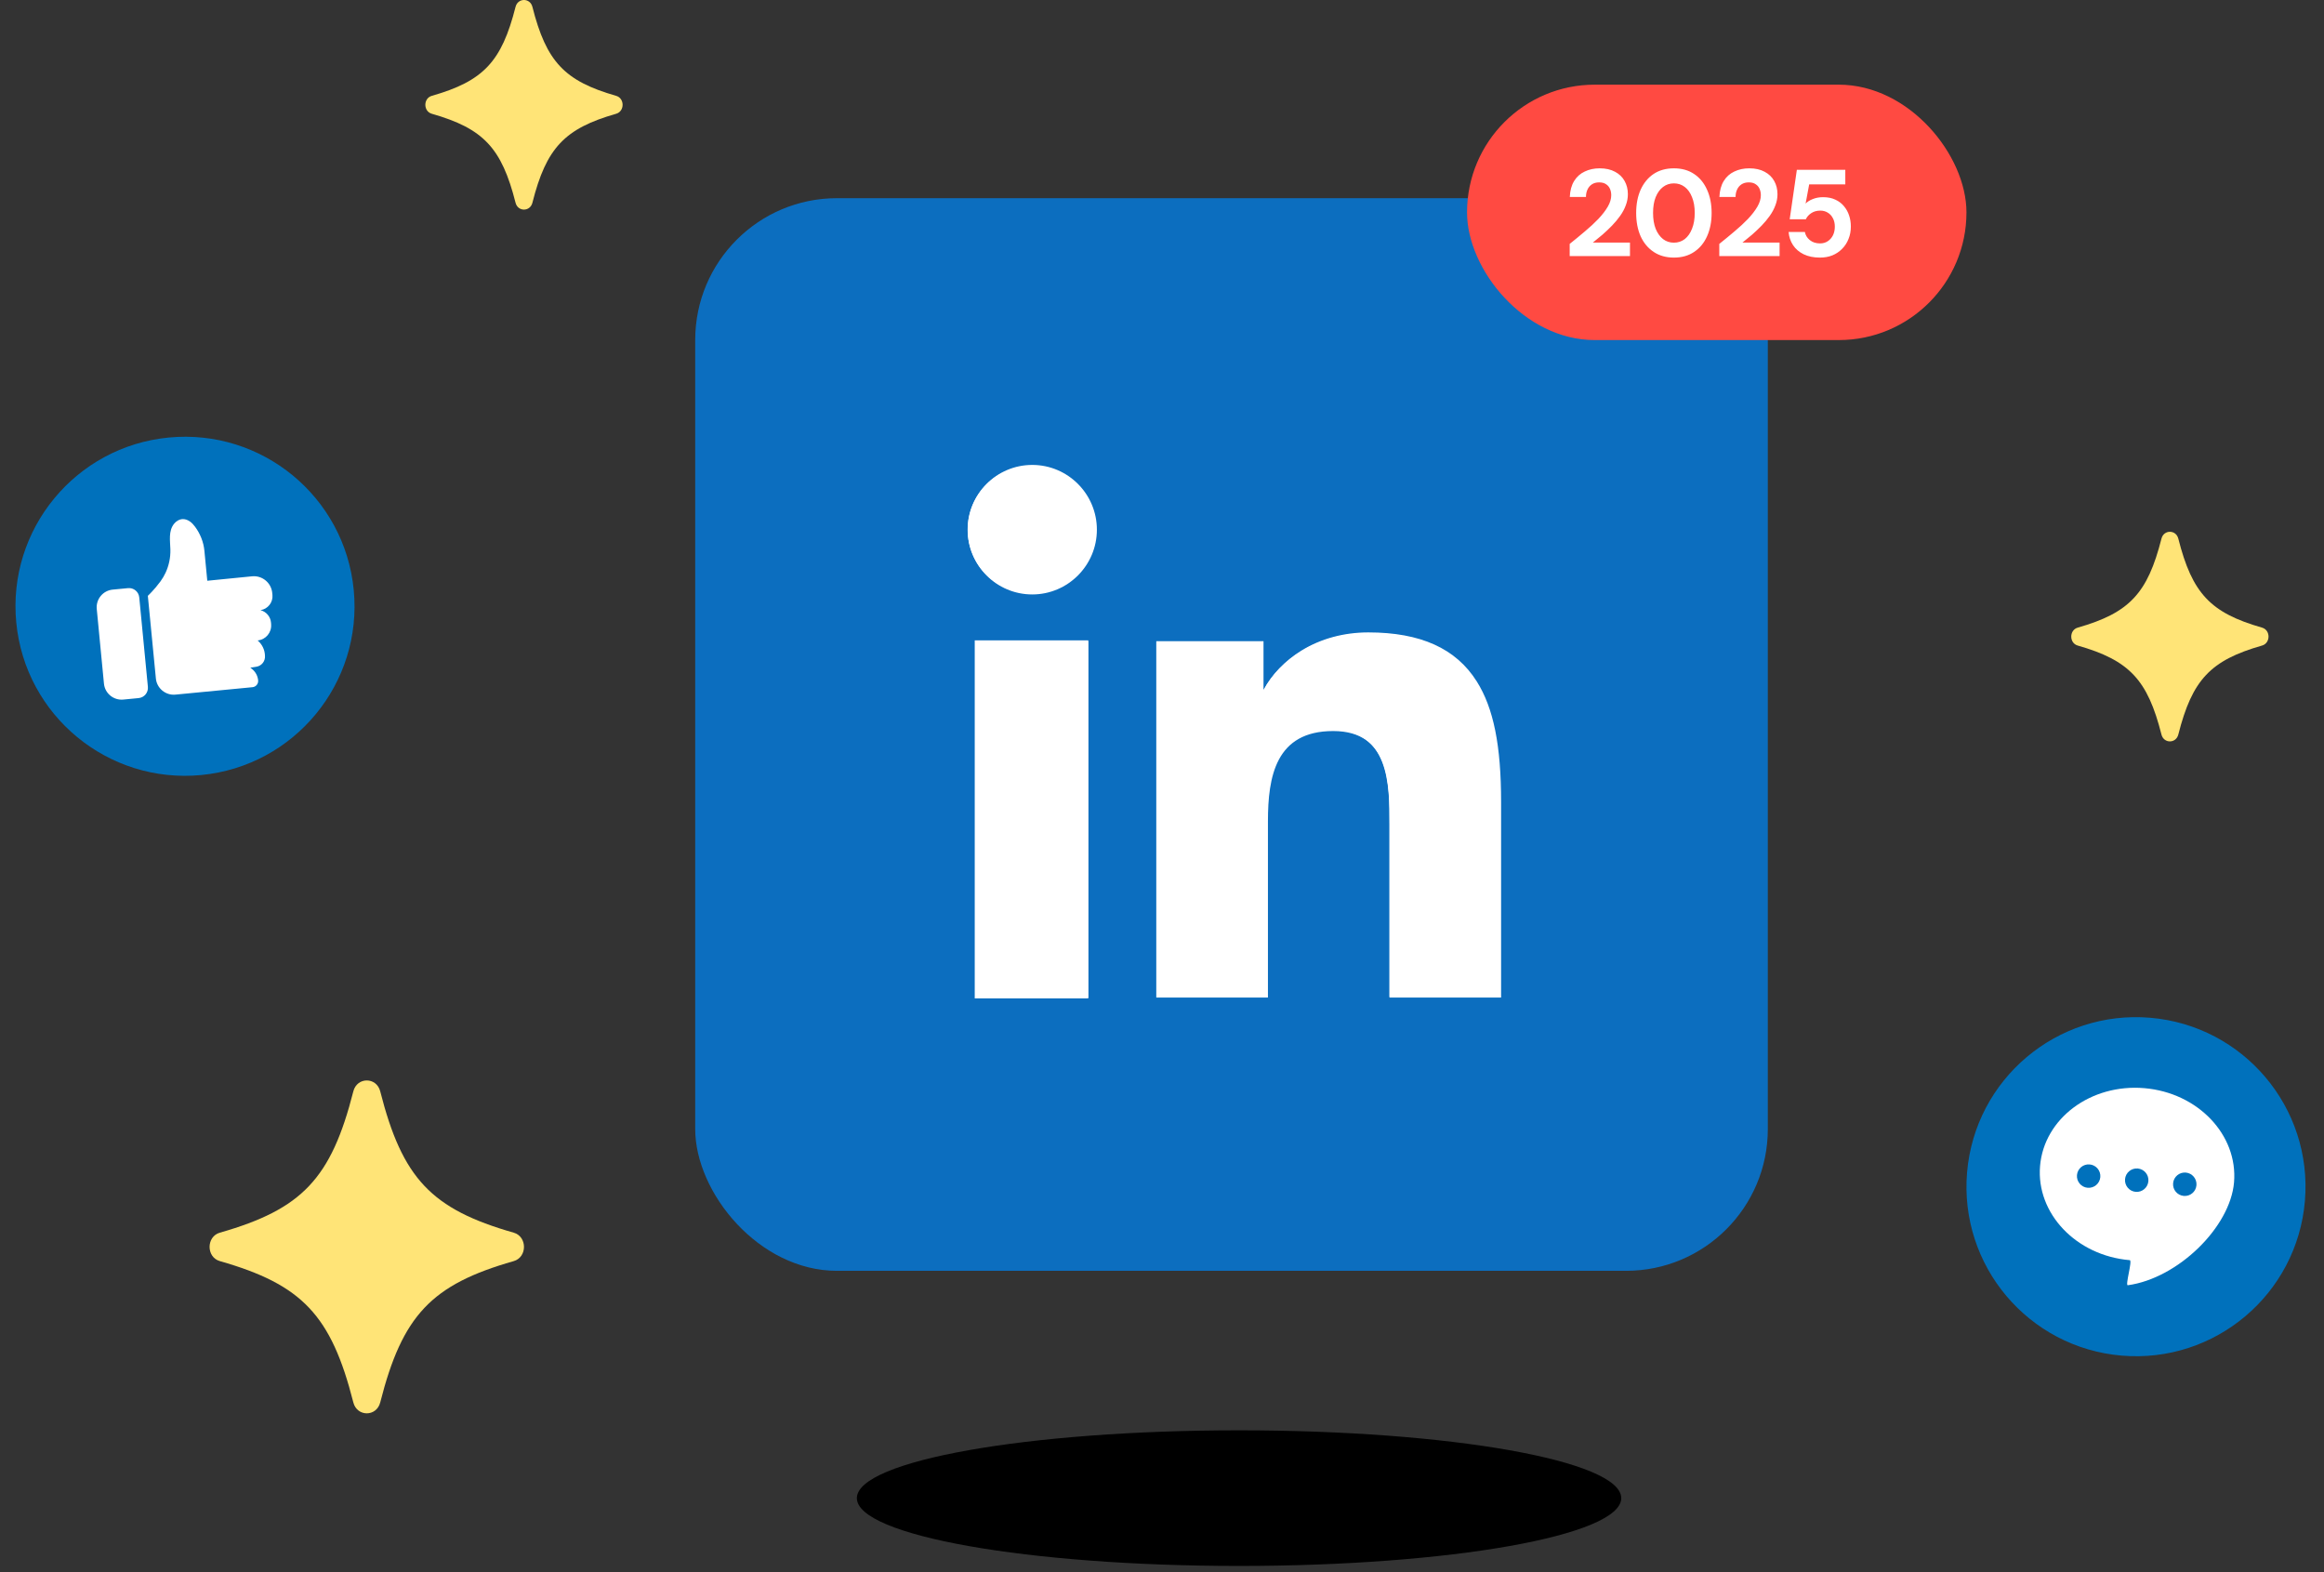 <svg width="377" height="255" viewBox="0 0 377 255" fill="none" xmlns="http://www.w3.org/2000/svg">
<rect x="0" y="0" width="377" height="255" fill="#333333" stroke="none"/>
<rect x="112.777" y="32.148" width="174" height="174" rx="23" fill="#0C6EBF"/>
<path d="M176.526 104.01H158.379V161.821H176.526V104.01Z" fill="white"/>
<path d="M239.564 110.542C236.197 105.19 230.441 102.586 221.97 102.586C218.008 102.586 214.26 103.604 211.133 105.525C208.497 107.143 206.316 109.399 204.989 111.874C204.989 111.879 204.984 111.881 204.979 111.881C204.972 111.881 204.967 111.876 204.967 111.869V104.01H187.576V161.821H205.686V133.223C205.686 125.986 206.943 118.587 216.259 118.587C225.574 118.587 225.401 127.327 225.401 133.711V161.821H243.509V130.127C243.509 120.919 242.291 114.879 239.564 110.54V110.542Z" fill="white"/>
<path d="M176.538 103.876H158.122V161.957H176.538V103.876Z" fill="white"/>
<path d="M167.453 75.418C161.672 75.418 156.969 80.13 156.969 85.923C156.969 91.715 161.672 96.428 167.453 96.428C173.233 96.428 177.937 91.715 177.937 85.923C177.937 80.13 173.233 75.418 167.453 75.418Z" fill="white"/>
<path d="M167.331 96.292C173.046 96.292 177.679 91.65 177.679 85.923C177.679 80.196 173.046 75.554 167.331 75.554C161.615 75.554 156.982 80.196 156.982 85.923C156.982 91.65 161.615 96.292 167.331 96.292Z" fill="white"/>
<path d="M243.251 130.127V161.685H225.415V133.711C225.415 127.033 225.284 118.451 216.139 118.451C206.994 118.451 205.43 125.721 205.43 133.224V161.685H187.59V104.146H204.712V111.869C204.712 111.951 204.778 112.017 204.86 112.017C204.914 112.017 204.963 111.988 204.988 111.941C207.402 107.436 213.207 102.723 221.85 102.723C239.921 102.723 243.253 114.631 243.253 130.129L243.251 130.127Z" fill="white"/>
<rect x="237.984" y="13.735" width="81.016" height="41.429" rx="20.714" fill="#FF4A42"/>
<path d="M254.635 41.545V39.565C255.488 38.885 256.315 38.205 257.115 37.525C257.928 36.845 258.655 36.172 259.295 35.505C259.935 34.825 260.441 34.165 260.815 33.525C261.188 32.885 261.375 32.265 261.375 31.665C261.375 31.292 261.308 30.952 261.175 30.645C261.041 30.325 260.828 30.072 260.535 29.885C260.255 29.685 259.881 29.585 259.415 29.585C258.948 29.585 258.555 29.692 258.235 29.905C257.915 30.118 257.675 30.405 257.515 30.765C257.355 31.112 257.275 31.505 257.275 31.945H254.655C254.695 30.918 254.928 30.058 255.355 29.365C255.781 28.672 256.355 28.158 257.075 27.825C257.795 27.478 258.601 27.305 259.495 27.305C260.481 27.305 261.315 27.492 261.995 27.865C262.675 28.225 263.188 28.718 263.535 29.345C263.895 29.972 264.075 30.692 264.075 31.505C264.075 32.118 263.961 32.718 263.735 33.305C263.521 33.892 263.215 34.465 262.815 35.025C262.428 35.572 261.988 36.098 261.495 36.605C261.001 37.112 260.488 37.598 259.955 38.065C259.421 38.518 258.901 38.945 258.395 39.345H264.415V41.545H254.635ZM271.54 41.785C270.273 41.785 269.18 41.478 268.26 40.865C267.34 40.252 266.633 39.405 266.14 38.325C265.66 37.232 265.42 35.972 265.42 34.545C265.42 33.118 265.66 31.865 266.14 30.785C266.633 29.692 267.333 28.838 268.24 28.225C269.16 27.612 270.26 27.305 271.54 27.305C272.82 27.305 273.913 27.612 274.82 28.225C275.74 28.838 276.44 29.692 276.92 30.785C277.413 31.865 277.66 33.118 277.66 34.545C277.66 35.972 277.413 37.232 276.92 38.325C276.44 39.405 275.74 40.252 274.82 40.865C273.913 41.478 272.82 41.785 271.54 41.785ZM271.54 39.365C272.206 39.365 272.793 39.172 273.3 38.785C273.806 38.385 274.2 37.825 274.48 37.105C274.773 36.385 274.92 35.532 274.92 34.545C274.92 33.545 274.773 32.692 274.48 31.985C274.2 31.265 273.806 30.712 273.3 30.325C272.793 29.938 272.206 29.745 271.54 29.745C270.873 29.745 270.286 29.938 269.78 30.325C269.273 30.712 268.873 31.265 268.58 31.985C268.3 32.692 268.16 33.545 268.16 34.545C268.16 35.532 268.3 36.385 268.58 37.105C268.873 37.825 269.273 38.385 269.78 38.785C270.286 39.172 270.873 39.365 271.54 39.365ZM278.904 41.545V39.565C279.757 38.885 280.584 38.205 281.384 37.525C282.197 36.845 282.924 36.172 283.564 35.505C284.204 34.825 284.71 34.165 285.084 33.525C285.457 32.885 285.644 32.265 285.644 31.665C285.644 31.292 285.577 30.952 285.444 30.645C285.31 30.325 285.097 30.072 284.804 29.885C284.524 29.685 284.15 29.585 283.684 29.585C283.217 29.585 282.824 29.692 282.504 29.905C282.184 30.118 281.944 30.405 281.784 30.765C281.624 31.112 281.544 31.505 281.544 31.945H278.924C278.964 30.918 279.197 30.058 279.624 29.365C280.05 28.672 280.624 28.158 281.344 27.825C282.064 27.478 282.87 27.305 283.764 27.305C284.75 27.305 285.584 27.492 286.264 27.865C286.944 28.225 287.457 28.718 287.804 29.345C288.164 29.972 288.344 30.692 288.344 31.505C288.344 32.118 288.23 32.718 288.004 33.305C287.79 33.892 287.484 34.465 287.084 35.025C286.697 35.572 286.257 36.098 285.764 36.605C285.27 37.112 284.757 37.598 284.224 38.065C283.69 38.518 283.17 38.945 282.664 39.345H288.684V41.545H278.904ZM295.226 41.785C294.213 41.785 293.333 41.605 292.586 41.245C291.853 40.885 291.28 40.392 290.866 39.765C290.453 39.138 290.213 38.425 290.146 37.625H292.786C292.88 38.145 293.146 38.585 293.586 38.945C294.026 39.305 294.58 39.485 295.246 39.485C295.726 39.485 296.146 39.365 296.506 39.125C296.866 38.885 297.146 38.565 297.346 38.165C297.546 37.752 297.646 37.285 297.646 36.765C297.646 36.232 297.54 35.772 297.326 35.385C297.126 34.998 296.846 34.698 296.486 34.485C296.14 34.272 295.74 34.165 295.286 34.165C294.713 34.165 294.22 34.305 293.806 34.585C293.406 34.852 293.12 35.178 292.946 35.565H290.326L291.486 27.545H299.346V29.905H293.486L292.906 33.025C293.2 32.718 293.593 32.472 294.086 32.285C294.58 32.085 295.133 31.985 295.746 31.985C296.506 31.985 297.166 32.118 297.726 32.385C298.286 32.638 298.753 32.992 299.126 33.445C299.5 33.885 299.78 34.392 299.966 34.965C300.153 35.525 300.246 36.118 300.246 36.745C300.246 37.478 300.12 38.152 299.866 38.765C299.626 39.378 299.28 39.912 298.826 40.365C298.386 40.818 297.86 41.172 297.246 41.425C296.646 41.665 295.973 41.785 295.226 41.785Z" fill="white"/>
<path d="M201 254.02C235.242 254.02 263 249.095 263 243.02C263 236.944 235.242 232.02 201 232.02C166.758 232.02 139 236.944 139 243.02C139 249.095 166.758 254.02 201 254.02Z" fill="black"/>
<path d="M83.33 199.956C69.983 196.149 65.275 191.164 61.681 177.033C61.081 174.675 57.919 174.675 57.319 177.033C53.724 191.164 49.017 196.15 35.67 199.956C33.443 200.591 33.443 203.939 35.67 204.574C49.017 208.38 53.724 213.365 57.319 227.496C57.919 229.854 61.081 229.854 61.681 227.496C65.275 213.365 69.983 208.379 83.33 204.574C85.557 203.939 85.557 200.591 83.33 199.956Z" fill="#FFE477"/>
<path d="M366.952 101.811C358.578 99.414 355.624 96.275 353.368 87.378C352.992 85.893 351.008 85.893 350.632 87.378C348.376 96.275 345.422 99.415 337.048 101.811C335.651 102.211 335.651 104.319 337.048 104.718C345.422 107.115 348.376 110.254 350.632 119.151C351.008 120.636 352.992 120.636 353.368 119.151C355.624 110.254 358.578 107.115 366.952 104.718C368.349 104.319 368.349 102.211 366.952 101.811Z" fill="#FFE477"/>
<path d="M99.952 15.546C91.578 13.149 88.624 10.011 86.368 1.114C85.992 -0.371 84.008 -0.371 83.632 1.114C81.376 10.011 78.422 13.15 70.048 15.546C68.651 15.946 68.651 18.054 70.048 18.454C78.422 20.851 81.376 23.989 83.632 32.886C84.008 34.371 85.992 34.371 86.368 32.886C88.624 23.989 91.578 20.85 99.952 18.454C101.349 18.054 101.349 15.946 99.952 15.546Z" fill="#FFE477"/>
<path d="M32.652 125.722C47.769 124.264 58.843 110.827 57.385 95.709C55.928 80.591 42.491 69.518 27.373 70.975C12.255 72.433 1.182 85.87 2.639 100.988C4.097 116.106 17.534 127.179 32.652 125.722Z" fill="#0071BC"/>
<path d="M44.193 96.497L44.163 96.18C44.004 94.529 42.534 93.323 40.885 93.486L33.627 94.206L33.155 89.311C33.021 87.923 32.477 86.568 31.647 85.45C31.407 85.126 31.134 84.82 30.804 84.588C30.474 84.356 30.079 84.202 29.676 84.206C29.104 84.212 28.566 84.539 28.215 84.991C27.314 86.154 27.596 87.713 27.638 89.071C27.639 89.101 27.64 89.13 27.64 89.159C27.671 90.442 27.406 91.726 26.868 92.89C26.636 93.393 26.353 93.872 26.026 94.319C25.019 95.694 23.983 96.65 23.983 96.65L25.288 110.069C25.443 111.657 26.869 112.832 28.458 112.679L40.961 111.473C41.521 111.419 41.931 110.922 41.877 110.361C41.805 109.614 41.423 108.93 40.826 108.476L40.606 108.309L41.578 108.158C42.451 108.023 43.067 107.23 42.982 106.35C42.952 105.399 42.52 104.505 41.794 103.891C43.105 103.765 44.077 102.617 43.985 101.303L43.967 101.035C43.898 100.052 43.208 99.224 42.255 98.977C43.46 98.798 44.313 97.707 44.196 96.495L44.193 96.497Z" fill="white"/>
<path d="M27.797 85.678C27.805 85.652 27.786 85.703 27.797 85.678Z" fill="white"/>
<path d="M18.281 95.644L20.768 95.404C21.685 95.316 22.502 95.989 22.59 96.906L23.99 111.419C24.078 112.336 23.405 113.153 22.488 113.241L20.001 113.481C18.421 113.633 17.015 112.475 16.863 110.895L15.695 98.781C15.543 97.201 16.701 95.795 18.281 95.643L18.281 95.644Z" fill="white"/>
<path d="M344.177 219.902C359.311 221.185 372.619 209.957 373.902 194.823C375.185 179.69 363.957 166.381 348.824 165.098C333.69 163.815 320.382 175.043 319.099 190.177C317.815 205.31 329.043 218.618 344.177 219.902Z" fill="#0071BC"/>
<path d="M362.406 191.8C361.789 199.084 353.288 207.378 345.173 208.486C344.711 208.549 345.964 204.459 345.49 204.418C336.801 203.682 330.286 196.838 330.939 189.133C331.592 181.428 339.167 175.779 347.856 176.516C356.545 177.252 363.06 184.096 362.406 191.801L362.406 191.8Z" fill="white"/>
<path d="M338.659 192.675C339.705 192.764 340.625 191.988 340.713 190.942C340.802 189.896 340.026 188.977 338.98 188.888C337.935 188.799 337.015 189.575 336.926 190.621C336.838 191.667 337.614 192.586 338.659 192.675Z" fill="#0071BC"/>
<path d="M346.457 193.336C347.503 193.425 348.423 192.649 348.511 191.603C348.6 190.558 347.824 189.638 346.778 189.549C345.733 189.461 344.813 190.236 344.724 191.282C344.636 192.328 345.411 193.248 346.457 193.336Z" fill="#0071BC"/>
<path d="M354.255 193.997C355.301 194.086 356.22 193.31 356.309 192.264C356.398 191.219 355.622 190.299 354.576 190.21C353.53 190.122 352.611 190.898 352.522 191.943C352.433 192.989 353.209 193.909 354.255 193.997Z" fill="#0071BC"/>
</svg>
